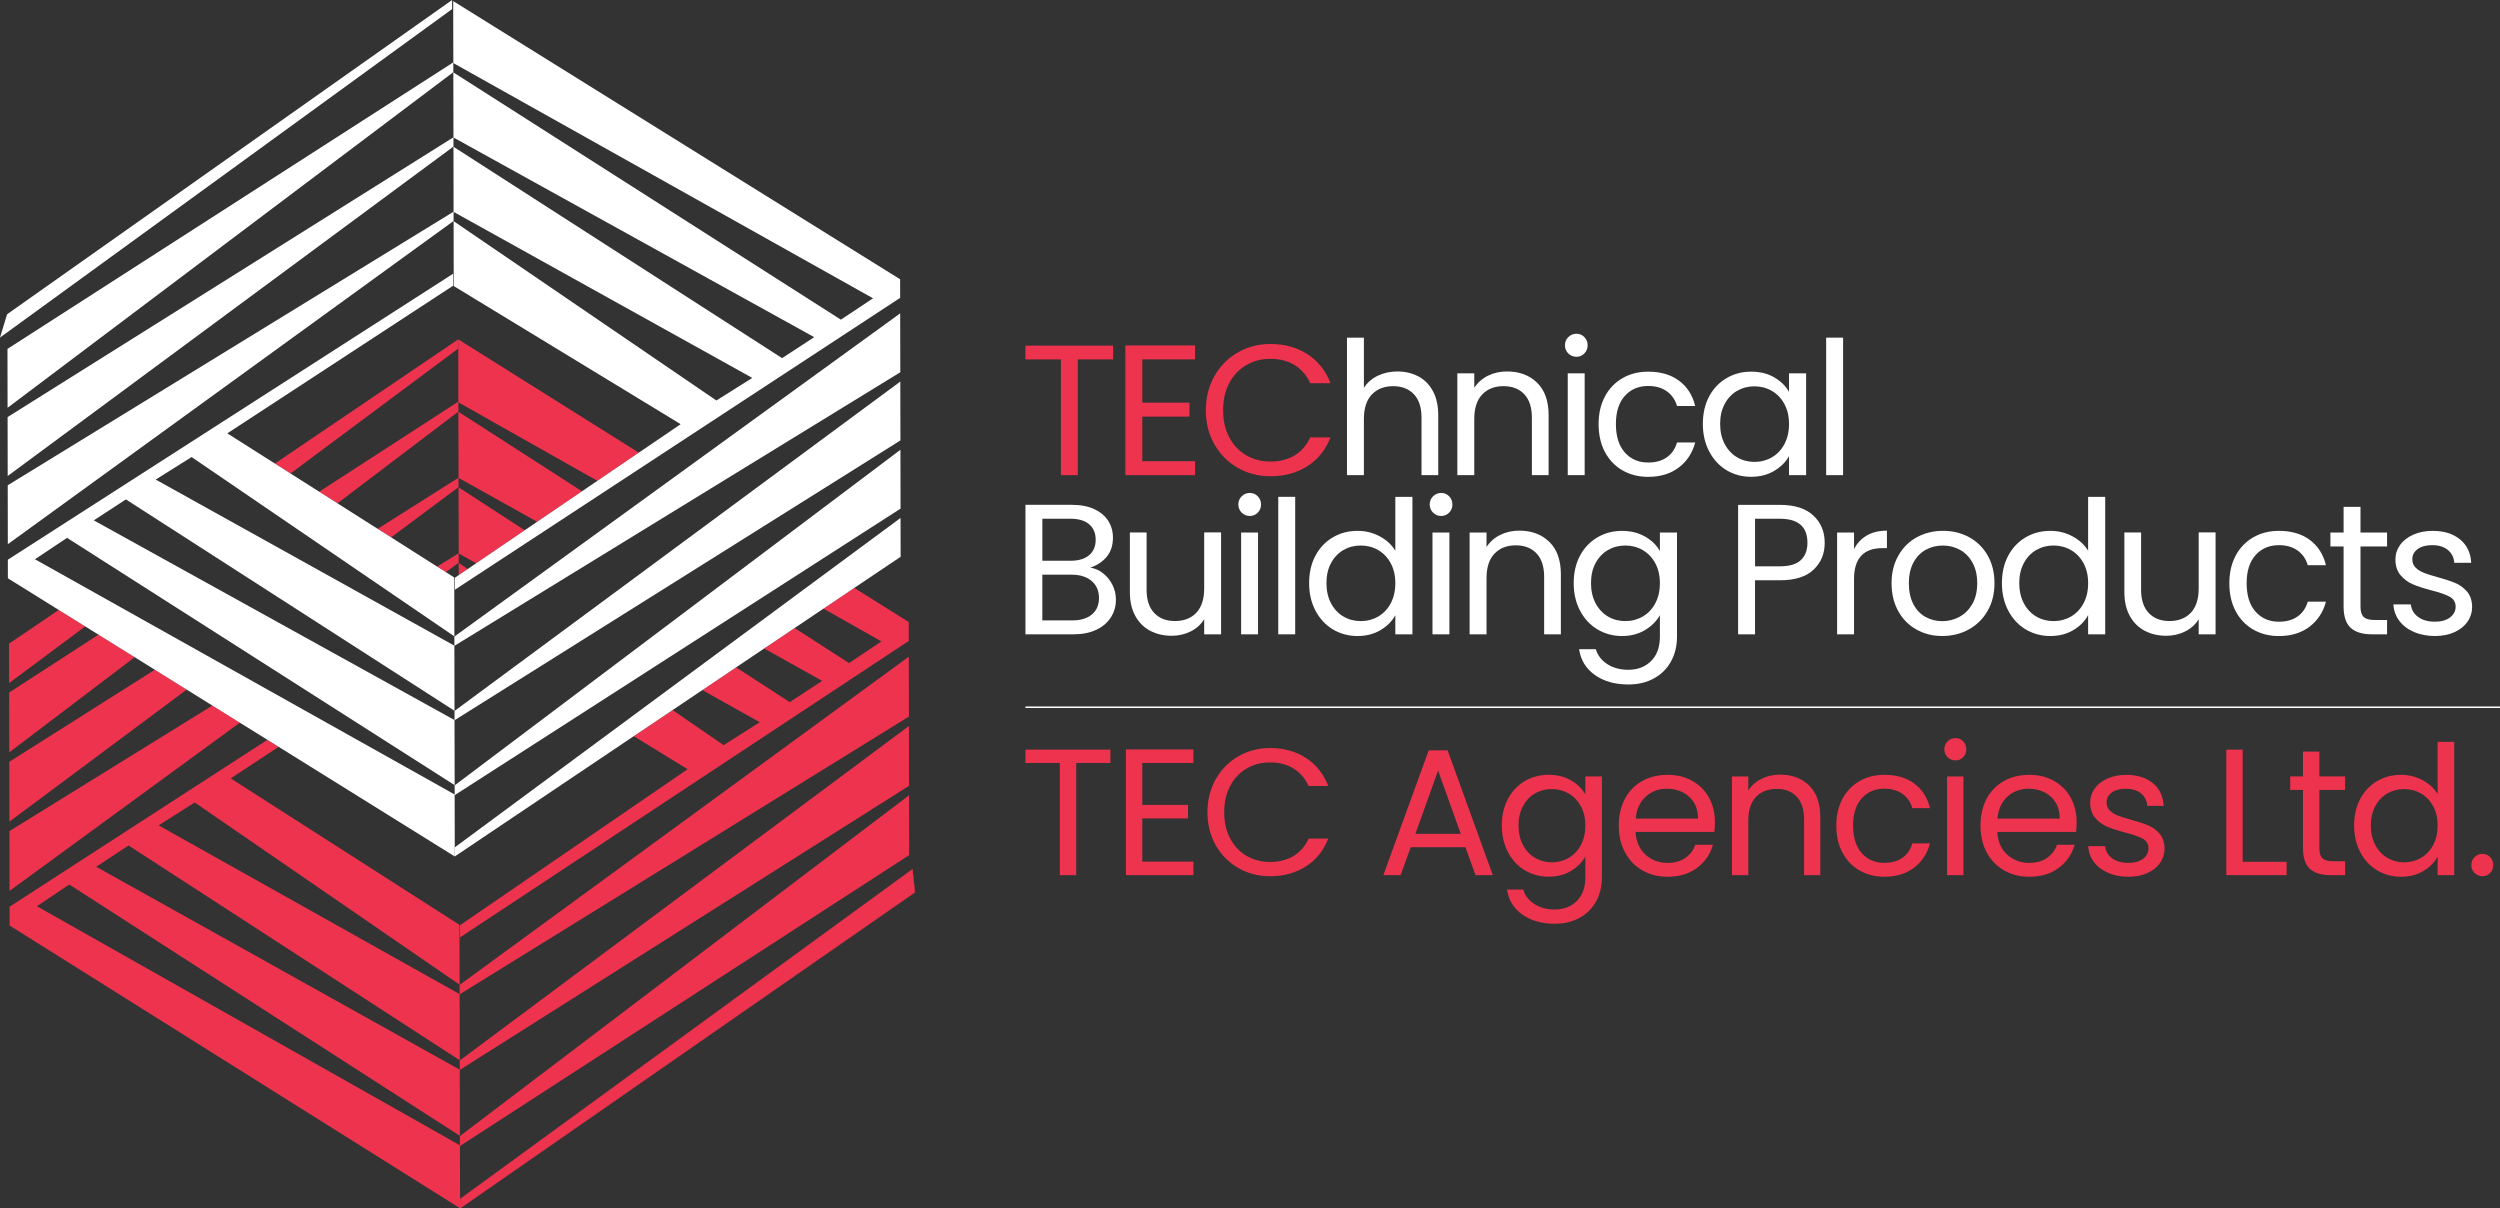 <svg xmlns="http://www.w3.org/2000/svg" id="Layer_2" width="1003.19" height="484.93" viewBox="0 0 1003.19 484.93"><rect x="0" y="0" width="1003.19" height="484.93" fill="#333333" stroke="none"/><defs><style>.cls-1{fill:none;}.cls-2,.cls-3{fill:#ee334e;}.cls-3{stroke:#ee334e;stroke-linecap:round;stroke-linejoin:round;stroke-width:.15px;}.cls-4{fill:#fff;}</style></defs><g id="Layer_1-2"><path class="cls-2" d="M446.67,138.7v5.52h-14.16v46.45h-6.79v-46.45h-14.24v-5.52h35.19Z"></path><path class="cls-2" d="M458.38,144.22v17.37h18.94v5.59h-18.94v17.89h21.17v5.59h-27.96v-52.04h27.96v5.59h-21.17Z"></path><path class="cls-2" d="M487.3,150.96c2.28-4.05,5.4-7.22,9.36-9.5,3.95-2.29,8.34-3.43,13.16-3.43,5.67,0,10.61,1.37,14.84,4.1s7.31,6.61,9.24,11.63h-8.12c-1.44-3.13-3.52-5.54-6.23-7.23-2.71-1.69-5.95-2.53-9.73-2.53s-6.88.85-9.76,2.53c-2.89,1.69-5.15,4.09-6.79,7.19-1.64,3.11-2.46,6.75-2.46,10.92s.82,7.74,2.46,10.85,3.9,5.51,6.79,7.19c2.88,1.69,6.14,2.53,9.76,2.53s7.02-.83,9.73-2.5c2.71-1.67,4.78-4.06,6.23-7.19h8.12c-1.94,4.97-5.02,8.81-9.24,11.52-4.22,2.71-9.17,4.06-14.84,4.06-4.82,0-9.21-1.13-13.16-3.39-3.95-2.26-7.07-5.41-9.36-9.43-2.29-4.03-3.43-8.57-3.43-13.64s1.14-9.63,3.43-13.68Z"></path><path class="cls-4" d="M569.16,151.04c2.48,1.32,4.44,3.29,5.85,5.93,1.42,2.64,2.12,5.84,2.12,9.62v24.08h-6.71v-23.11c0-4.08-1.02-7.19-3.06-9.36-2.04-2.16-4.82-3.24-8.35-3.24s-6.42,1.12-8.54,3.35c-2.11,2.24-3.17,5.49-3.17,9.77v22.59h-6.79v-55.17h6.79v20.13c1.34-2.09,3.19-3.7,5.55-4.85,2.36-1.14,5.01-1.72,7.94-1.72,3.08,0,5.86.66,8.35,1.98Z"></path><path class="cls-4" d="M616.8,153.57c3.08,3.01,4.62,7.34,4.62,13.01v24.08h-6.71v-23.11c0-4.08-1.02-7.19-3.06-9.36-2.04-2.16-4.82-3.24-8.35-3.24s-6.42,1.12-8.54,3.35c-2.11,2.24-3.17,5.49-3.17,9.77v22.59h-6.79v-40.85h6.79v5.81c1.34-2.09,3.17-3.7,5.48-4.85,2.31-1.14,4.86-1.72,7.64-1.72,4.97,0,9,1.51,12.08,4.51Z"></path><path class="cls-4" d="M629.32,141.83c-.89-.89-1.34-1.99-1.34-3.28s.45-2.39,1.34-3.28c.9-.89,1.99-1.34,3.28-1.34s2.3.45,3.17,1.34c.87.89,1.31,1.99,1.31,3.28s-.44,2.39-1.31,3.28c-.87.89-1.93,1.34-3.17,1.34s-2.39-.45-3.28-1.34ZM635.89,149.81v40.85h-6.79v-40.85h6.79Z"></path><path class="cls-4" d="M644.01,159.09c1.69-3.16,4.04-5.6,7.05-7.34,3.01-1.74,6.45-2.61,10.32-2.61,5.02,0,9.16,1.22,12.41,3.65s5.41,5.81,6.45,10.14h-7.3c-.7-2.49-2.05-4.45-4.06-5.89-2.01-1.44-4.51-2.16-7.49-2.16-3.88,0-7.01,1.33-9.39,3.99s-3.58,6.42-3.58,11.29,1.19,8.72,3.58,11.41,5.52,4.03,9.39,4.03c2.98,0,5.47-.69,7.45-2.09,1.99-1.39,3.36-3.38,4.1-5.96h7.3c-1.09,4.17-3.28,7.52-6.56,10.03s-7.38,3.77-12.3,3.77c-3.88,0-7.32-.87-10.32-2.61-3.01-1.74-5.36-4.2-7.05-7.38s-2.53-6.91-2.53-11.18.84-7.91,2.53-11.07Z"></path><path class="cls-4" d="M685.83,159.09c1.69-3.16,4.01-5.6,6.97-7.34,2.96-1.74,6.25-2.61,9.88-2.61s6.68.77,9.32,2.31c2.64,1.54,4.6,3.48,5.89,5.81v-7.45h6.86v40.85h-6.86v-7.61c-1.34,2.39-3.34,4.36-6,5.93s-5.75,2.35-9.28,2.35-6.91-.89-9.84-2.68c-2.93-1.79-5.24-4.3-6.93-7.53-1.69-3.23-2.53-6.91-2.53-11.03s.84-7.84,2.53-11ZM716.03,162.11c-1.24-2.29-2.92-4.04-5.03-5.26-2.11-1.22-4.44-1.83-6.97-1.83s-4.85.6-6.93,1.79-3.75,2.93-4.99,5.22c-1.24,2.29-1.86,4.97-1.86,8.05s.62,5.85,1.86,8.16c1.24,2.31,2.91,4.08,4.99,5.29,2.09,1.22,4.4,1.82,6.93,1.82s4.86-.61,6.97-1.82c2.11-1.22,3.79-2.98,5.03-5.29,1.24-2.31,1.86-5.01,1.86-8.09s-.62-5.76-1.86-8.05Z"></path><path class="cls-4" d="M739.59,135.49v55.17h-6.79v-55.17h6.79Z"></path><rect class="cls-4" x="411.48" y="283.49" width="591.71" height=".62"></rect><path class="cls-2" d="M445.58,300.81v5.35h-13.72v45.01h-6.58v-45.01h-13.8v-5.35h34.1Z"></path><path class="cls-2" d="M458.37,306.16v16.83h18.35v5.42h-18.35v17.34h20.52v5.42h-27.09v-50.43h27.09v5.42h-20.52Z"></path><path class="cls-2" d="M487.84,312.7c2.21-3.93,5.24-7,9.07-9.21,3.83-2.21,8.08-3.32,12.75-3.32,5.49,0,10.28,1.32,14.38,3.97,4.09,2.65,7.08,6.41,8.96,11.27h-7.87c-1.4-3.03-3.41-5.37-6.03-7.01s-5.77-2.46-9.43-2.46-6.67.82-9.46,2.46-4.98,3.96-6.57,6.97c-1.59,3.01-2.39,6.54-2.39,10.58s.8,7.5,2.39,10.51,3.78,5.34,6.57,6.97c2.79,1.64,5.95,2.46,9.46,2.46s6.8-.81,9.43-2.42c2.63-1.61,4.64-3.94,6.03-6.97h7.87c-1.88,4.82-4.86,8.54-8.96,11.16-4.09,2.63-8.88,3.94-14.38,3.94-4.67,0-8.92-1.1-12.75-3.29-3.83-2.19-6.85-5.24-9.07-9.14-2.21-3.9-3.32-8.31-3.32-13.22s1.11-9.33,3.32-13.26Z"></path><path class="cls-2" d="M588.05,339.97h-21.96l-4.05,11.2h-6.93l18.2-50.07h7.59l18.13,50.07h-6.94l-4.04-11.2ZM586.17,334.62l-9.1-25.43-9.1,25.43h18.2Z"></path><path class="cls-2" d="M630.42,313.16c2.58,1.49,4.49,3.37,5.74,5.63v-7.22h6.65v40.46c0,3.61-.77,6.83-2.31,9.64s-3.74,5.02-6.61,6.61c-2.87,1.59-6.2,2.39-10.01,2.39-5.2,0-9.54-1.23-13.01-3.69-3.47-2.45-5.52-5.8-6.14-10.04h6.5c.72,2.41,2.21,4.34,4.48,5.82,2.27,1.47,4.99,2.2,8.17,2.2,3.61,0,6.56-1.13,8.85-3.4,2.29-2.27,3.43-5.44,3.43-9.54v-8.31c-1.3,2.31-3.23,4.24-5.78,5.78-2.55,1.54-5.54,2.31-8.96,2.31s-6.71-.87-9.57-2.6c-2.87-1.73-5.12-4.16-6.75-7.3-1.64-3.13-2.46-6.69-2.46-10.69s.82-7.6,2.46-10.65c1.64-3.06,3.89-5.43,6.75-7.12,2.86-1.69,6.06-2.53,9.57-2.53s6.42.75,9,2.24ZM634.35,323.5c-1.2-2.22-2.83-3.91-4.88-5.1-2.05-1.18-4.3-1.77-6.75-1.77s-4.7.58-6.72,1.73c-2.02,1.16-3.64,2.84-4.84,5.06-1.2,2.22-1.81,4.82-1.81,7.8s.6,5.67,1.81,7.91c1.2,2.24,2.82,3.95,4.84,5.13,2.02,1.18,4.26,1.77,6.72,1.77s4.71-.59,6.75-1.77,3.67-2.89,4.88-5.13c1.2-2.24,1.81-4.85,1.81-7.84s-.6-5.59-1.81-7.8Z"></path><path class="cls-2" d="M687.96,333.83h-31.65c.24,3.9,1.58,6.95,4.01,9.14,2.43,2.19,5.38,3.29,8.85,3.29,2.84,0,5.21-.66,7.11-1.99s3.24-3.09,4.01-5.31h7.08c-1.06,3.81-3.18,6.9-6.36,9.28-3.18,2.39-7.13,3.58-11.85,3.58-3.76,0-7.12-.84-10.08-2.53s-5.29-4.08-6.97-7.19c-1.69-3.11-2.53-6.71-2.53-10.8s.82-7.68,2.46-10.76c1.64-3.08,3.94-5.46,6.9-7.12,2.96-1.66,6.37-2.49,10.22-2.49s7.08.82,9.97,2.46,5.12,3.89,6.68,6.75c1.57,2.87,2.35,6.1,2.35,9.72,0,1.25-.07,2.58-.22,3.97ZM679.72,322.02c-1.11-1.81-2.61-3.18-4.52-4.12s-4.01-1.41-6.32-1.41c-3.32,0-6.15,1.06-8.49,3.18-2.34,2.12-3.67,5.06-4.01,8.81h25c0-2.51-.55-4.66-1.66-6.47Z"></path><path class="cls-2" d="M725.96,315.22c2.99,2.91,4.48,7.12,4.48,12.61v23.34h-6.5v-22.4c0-3.95-.99-6.97-2.96-9.07s-4.67-3.14-8.09-3.14-6.23,1.08-8.27,3.25c-2.05,2.17-3.07,5.32-3.07,9.46v21.89h-6.57v-39.59h6.57v5.63c1.3-2.02,3.07-3.59,5.31-4.7,2.24-1.11,4.71-1.66,7.41-1.66,4.82,0,8.72,1.46,11.7,4.37Z"></path><path class="cls-2" d="M739.33,320.57c1.64-3.06,3.91-5.43,6.83-7.12s6.25-2.53,10.01-2.53c4.86,0,8.87,1.18,12.03,3.54s5.24,5.63,6.25,9.82h-7.08c-.68-2.41-1.99-4.31-3.94-5.71-1.95-1.39-4.37-2.09-7.26-2.09-3.76,0-6.79,1.29-9.1,3.86-2.31,2.58-3.47,6.23-3.47,10.95s1.16,8.45,3.47,11.05c2.31,2.6,5.35,3.9,9.1,3.9,2.89,0,5.3-.67,7.23-2.02s3.25-3.27,3.97-5.78h7.08c-1.06,4.05-3.18,7.29-6.36,9.72-3.18,2.43-7.15,3.65-11.92,3.65-3.76,0-7.09-.84-10.01-2.53s-5.19-4.07-6.83-7.15c-1.64-3.08-2.46-6.69-2.46-10.83s.82-7.67,2.46-10.73Z"></path><path class="cls-2" d="M781.52,303.84c-.87-.87-1.3-1.93-1.3-3.18s.43-2.31,1.3-3.18c.87-.87,1.93-1.3,3.18-1.3s2.23.43,3.07,1.3c.84.87,1.26,1.93,1.26,3.18s-.42,2.31-1.26,3.18c-.84.87-1.87,1.3-3.07,1.3s-2.31-.44-3.18-1.3ZM787.88,311.58v39.59h-6.57v-39.59h6.57Z"></path><path class="cls-2" d="M833.1,333.83h-31.65c.24,3.9,1.58,6.95,4.01,9.14,2.43,2.19,5.38,3.29,8.85,3.29,2.84,0,5.21-.66,7.11-1.99s3.24-3.09,4.01-5.31h7.08c-1.06,3.81-3.18,6.9-6.36,9.28-3.18,2.39-7.13,3.58-11.85,3.58-3.76,0-7.12-.84-10.08-2.53s-5.29-4.08-6.97-7.19c-1.69-3.11-2.53-6.71-2.53-10.8s.82-7.68,2.46-10.76c1.64-3.08,3.94-5.46,6.9-7.12,2.96-1.66,6.37-2.49,10.22-2.49s7.08.82,9.97,2.46,5.12,3.89,6.68,6.75c1.57,2.87,2.35,6.1,2.35,9.72,0,1.25-.07,2.58-.22,3.97ZM824.86,322.02c-1.11-1.81-2.61-3.18-4.52-4.12s-4.01-1.41-6.32-1.41c-3.32,0-6.15,1.06-8.49,3.18-2.34,2.12-3.67,5.06-4.01,8.81h25c0-2.51-.55-4.66-1.66-6.47Z"></path><path class="cls-2" d="M845.96,350.26c-2.41-1.04-4.31-2.48-5.71-4.34-1.4-1.85-2.17-3.98-2.31-6.39h6.79c.19,1.97,1.12,3.59,2.78,4.84s3.84,1.88,6.54,1.88c2.5,0,4.48-.55,5.92-1.66s2.17-2.5,2.17-4.19-.77-3.02-2.31-3.86c-1.54-.84-3.93-1.67-7.15-2.49-2.94-.77-5.34-1.55-7.19-2.35-1.85-.8-3.44-1.97-4.77-3.54-1.32-1.56-1.99-3.62-1.99-6.17,0-2.02.6-3.88,1.81-5.56,1.2-1.69,2.91-3.02,5.13-4.01,2.21-.99,4.74-1.48,7.59-1.48,4.38,0,7.92,1.11,10.62,3.33,2.7,2.21,4.14,5.25,4.34,9.1h-6.58c-.14-2.07-.97-3.73-2.49-4.98-1.52-1.25-3.55-1.88-6.1-1.88-2.36,0-4.24.5-5.64,1.52s-2.09,2.34-2.09,3.97c0,1.3.42,2.37,1.26,3.21s1.9,1.52,3.18,2.02c1.27.5,3.04,1.07,5.31,1.7,2.84.77,5.15,1.53,6.94,2.27,1.78.75,3.31,1.87,4.59,3.36,1.27,1.49,1.94,3.44,1.99,5.85,0,2.17-.6,4.12-1.81,5.85-1.2,1.73-2.9,3.09-5.1,4.08-2.19.99-4.71,1.48-7.55,1.48-3.03,0-5.76-.52-8.17-1.55Z"></path><path class="cls-2" d="M899.93,345.82h17.63v5.35h-24.2v-50.35h6.57v45.01Z"></path><path class="cls-2" d="M930.71,316.99v23.34c0,1.93.41,3.29,1.23,4.08.82.79,2.24,1.19,4.26,1.19h4.84v5.56h-5.92c-3.66,0-6.41-.84-8.24-2.53s-2.75-4.46-2.75-8.31v-23.34h-5.13v-5.42h5.13v-9.97h6.58v9.97h10.33v5.42h-10.33Z"></path><path class="cls-2" d="M947.11,320.57c1.64-3.06,3.89-5.43,6.75-7.12,2.86-1.69,6.08-2.53,9.64-2.53,3.08,0,5.95.71,8.6,2.13,2.65,1.42,4.67,3.29,6.07,5.6v-20.95h6.65v53.46h-6.65v-7.44c-1.3,2.36-3.23,4.3-5.78,5.82-2.55,1.52-5.54,2.28-8.96,2.28s-6.71-.87-9.57-2.6c-2.87-1.73-5.12-4.16-6.75-7.3-1.64-3.13-2.46-6.69-2.46-10.69s.82-7.6,2.46-10.65ZM976.36,323.5c-1.2-2.22-2.83-3.91-4.88-5.1-2.05-1.18-4.3-1.77-6.75-1.77s-4.7.58-6.72,1.73c-2.02,1.16-3.64,2.84-4.84,5.06-1.2,2.22-1.81,4.82-1.81,7.8s.6,5.67,1.81,7.91c1.2,2.24,2.82,3.95,4.84,5.13,2.02,1.18,4.26,1.77,6.72,1.77s4.71-.59,6.75-1.77,3.67-2.89,4.88-5.13c1.2-2.24,1.81-4.85,1.81-7.84s-.6-5.59-1.81-7.8Z"></path><path class="cls-2" d="M992.98,350.3c-.87-.87-1.3-1.93-1.3-3.18s.43-2.31,1.3-3.18c.87-.87,1.93-1.3,3.18-1.3s2.23.43,3.07,1.3c.84.87,1.26,1.93,1.26,3.18s-.42,2.31-1.26,3.18c-.84.87-1.87,1.3-3.07,1.3s-2.31-.44-3.18-1.3Z"></path><path class="cls-4" d="M442.68,230.09c1.57,1.24,2.81,2.78,3.73,4.62.92,1.84,1.38,3.8,1.38,5.89,0,2.64-.67,5.01-2.01,7.12s-3.29,3.78-5.85,4.99c-2.56,1.22-5.58,1.83-9.06,1.83h-19.38v-51.96h18.64c3.53,0,6.54.58,9.02,1.75,2.48,1.17,4.35,2.75,5.59,4.73,1.24,1.99,1.86,4.22,1.86,6.71,0,3.08-.83,5.63-2.5,7.64-1.66,2.01-3.86,3.47-6.6,4.36,1.89.3,3.62,1.07,5.18,2.31ZM418.27,225.01h11.41c3.18,0,5.64-.75,7.38-2.24,1.74-1.49,2.61-3.55,2.61-6.19s-.87-4.7-2.61-6.19c-1.74-1.49-4.25-2.24-7.53-2.24h-11.26v16.85ZM438.17,246.56c1.89-1.59,2.83-3.8,2.83-6.63s-1-5.16-2.98-6.82c-1.99-1.67-4.65-2.5-7.98-2.5h-11.78v18.34h12c3.38,0,6.01-.79,7.9-2.39Z"></path><path class="cls-4" d="M489.99,213.68v40.85h-6.78v-6.04c-1.29,2.09-3.09,3.72-5.41,4.88-2.31,1.17-4.86,1.75-7.64,1.75-3.18,0-6.04-.66-8.57-1.98-2.53-1.32-4.53-3.29-6-5.93-1.47-2.63-2.2-5.84-2.2-9.62v-23.93h6.71v23.03c0,4.03,1.02,7.12,3.06,9.28,2.04,2.16,4.82,3.24,8.35,3.24s6.48-1.12,8.57-3.35c2.09-2.24,3.13-5.49,3.13-9.77v-22.44h6.78Z"></path><path class="cls-4" d="M498.26,205.71c-.89-.89-1.34-1.99-1.34-3.28s.45-2.39,1.34-3.28c.9-.89,1.99-1.34,3.28-1.34s2.3.45,3.17,1.34c.87.89,1.31,1.99,1.31,3.28s-.44,2.39-1.31,3.28c-.87.89-1.93,1.34-3.17,1.34s-2.39-.45-3.28-1.34ZM504.82,213.68v40.85h-6.79v-40.85h6.79Z"></path><path class="cls-4" d="M519.73,199.37v55.17h-6.79v-55.17h6.79Z"></path><path class="cls-4" d="M527.86,222.97c1.69-3.16,4.01-5.6,6.97-7.34,2.96-1.74,6.28-2.61,9.95-2.61,3.18,0,6.14.73,8.87,2.2,2.73,1.47,4.82,3.39,6.26,5.78v-21.62h6.86v55.17h-6.86v-7.68c-1.34,2.44-3.33,4.44-5.97,6-2.63,1.57-5.72,2.35-9.24,2.35s-6.92-.89-9.88-2.68c-2.96-1.79-5.28-4.3-6.97-7.53-1.69-3.23-2.53-6.91-2.53-11.03s.84-7.84,2.53-11ZM558.05,225.99c-1.24-2.29-2.92-4.04-5.03-5.26-2.11-1.22-4.44-1.83-6.97-1.83s-4.85.6-6.93,1.79-3.75,2.93-4.99,5.22c-1.24,2.29-1.86,4.97-1.86,8.05s.62,5.85,1.86,8.16c1.24,2.31,2.91,4.08,4.99,5.29,2.09,1.22,4.4,1.82,6.93,1.82s4.86-.61,6.97-1.82c2.11-1.22,3.79-2.98,5.03-5.29,1.24-2.31,1.86-5.01,1.86-8.09s-.62-5.76-1.86-8.05Z"></path><path class="cls-4" d="M575.05,205.71c-.89-.89-1.34-1.99-1.34-3.28s.45-2.39,1.34-3.28c.9-.89,1.99-1.34,3.28-1.34s2.3.45,3.17,1.34c.87.89,1.31,1.99,1.31,3.28s-.44,2.39-1.31,3.28c-.87.89-1.93,1.34-3.17,1.34s-2.39-.45-3.28-1.34ZM581.61,213.68v40.85h-6.79v-40.85h6.79Z"></path><path class="cls-4" d="M621.72,217.45c3.08,3.01,4.62,7.34,4.62,13.01v24.08h-6.71v-23.11c0-4.08-1.02-7.19-3.06-9.36-2.04-2.16-4.82-3.24-8.35-3.24s-6.42,1.12-8.54,3.35c-2.11,2.24-3.17,5.49-3.17,9.77v22.59h-6.79v-40.85h6.79v5.81c1.34-2.09,3.17-3.7,5.48-4.85,2.31-1.14,4.86-1.72,7.64-1.72,4.97,0,9,1.51,12.08,4.51Z"></path><path class="cls-4" d="M660.15,215.32c2.66,1.54,4.63,3.48,5.93,5.81v-7.45h6.86v41.75c0,3.73-.79,7.05-2.39,9.95-1.59,2.91-3.86,5.18-6.82,6.82s-6.4,2.46-10.32,2.46c-5.37,0-9.84-1.27-13.42-3.8s-5.69-5.99-6.34-10.36h6.71c.75,2.49,2.28,4.48,4.62,6,2.34,1.51,5.15,2.27,8.43,2.27,3.73,0,6.77-1.17,9.13-3.5,2.36-2.34,3.54-5.62,3.54-9.84v-8.57c-1.34,2.39-3.33,4.37-5.97,5.97-2.63,1.59-5.72,2.39-9.24,2.39s-6.92-.89-9.88-2.68c-2.96-1.79-5.28-4.3-6.97-7.53-1.69-3.23-2.53-6.91-2.53-11.03s.84-7.84,2.53-11,4.01-5.6,6.97-7.34c2.96-1.74,6.25-2.61,9.88-2.61s6.62.77,9.28,2.31ZM664.21,225.99c-1.24-2.29-2.92-4.04-5.03-5.26-2.11-1.22-4.44-1.83-6.97-1.83s-4.85.6-6.93,1.79-3.75,2.93-4.99,5.22c-1.24,2.29-1.86,4.97-1.86,8.05s.62,5.85,1.86,8.16c1.24,2.31,2.91,4.08,4.99,5.29,2.09,1.22,4.4,1.82,6.93,1.82s4.86-.61,6.97-1.82c2.11-1.22,3.79-2.98,5.03-5.29,1.24-2.31,1.86-5.01,1.86-8.09s-.62-5.76-1.86-8.05Z"></path><path class="cls-4" d="M727.77,228.56c-2.96,2.86-7.47,4.29-13.53,4.29h-9.99v21.7h-6.79v-51.96h16.78c5.86,0,10.32,1.42,13.38,4.25,3.06,2.83,4.59,6.49,4.59,10.96s-1.48,7.92-4.44,10.77ZM722.59,224.79c1.79-1.64,2.69-3.97,2.69-7.01,0-6.41-3.68-9.62-11.03-9.62h-9.99v19.09h9.99c3.78,0,6.56-.82,8.35-2.46Z"></path><path class="cls-4" d="M749.09,214.88c2.21-1.29,4.91-1.94,8.09-1.94v7.01h-1.79c-7.61,0-11.41,4.13-11.41,12.38v22.22h-6.79v-40.85h6.79v6.63c1.19-2.33,2.89-4.15,5.11-5.44Z"></path><path class="cls-4" d="M769,252.6c-3.11-1.74-5.54-4.21-7.31-7.42-1.76-3.21-2.65-6.92-2.65-11.15s.91-7.87,2.72-11.07c1.81-3.21,4.29-5.67,7.42-7.38,3.13-1.71,6.64-2.57,10.51-2.57s7.38.86,10.51,2.57c3.13,1.71,5.6,4.16,7.42,7.34,1.81,3.18,2.72,6.88,2.72,11.11s-.93,7.94-2.79,11.15c-1.86,3.21-4.39,5.68-7.57,7.42-3.18,1.74-6.71,2.61-10.59,2.61s-7.3-.87-10.4-2.61ZM786.25,247.53c2.14-1.14,3.86-2.86,5.18-5.14s1.98-5.07,1.98-8.35-.65-6.06-1.94-8.35c-1.29-2.28-2.98-3.99-5.07-5.1-2.09-1.12-4.35-1.68-6.78-1.68s-4.76.56-6.82,1.68c-2.06,1.12-3.72,2.82-4.96,5.1-1.24,2.29-1.86,5.07-1.86,8.35s.61,6.14,1.82,8.43c1.22,2.29,2.85,3.99,4.88,5.11,2.04,1.12,4.28,1.68,6.71,1.68s4.72-.57,6.86-1.71Z"></path><path class="cls-4" d="M805.86,222.97c1.69-3.16,4.01-5.6,6.97-7.34,2.96-1.74,6.28-2.61,9.95-2.61,3.18,0,6.14.73,8.87,2.2,2.73,1.47,4.82,3.39,6.26,5.78v-21.62h6.86v55.17h-6.86v-7.68c-1.34,2.44-3.33,4.44-5.97,6-2.63,1.57-5.72,2.35-9.24,2.35s-6.92-.89-9.88-2.68c-2.96-1.79-5.28-4.3-6.97-7.53-1.69-3.23-2.53-6.91-2.53-11.03s.84-7.84,2.53-11ZM836.06,225.99c-1.24-2.29-2.92-4.04-5.03-5.26-2.11-1.22-4.44-1.83-6.97-1.83s-4.85.6-6.93,1.79-3.75,2.93-4.99,5.22c-1.24,2.29-1.86,4.97-1.86,8.05s.62,5.85,1.86,8.16c1.24,2.31,2.91,4.08,4.99,5.29,2.09,1.22,4.4,1.82,6.93,1.82s4.86-.61,6.97-1.82c2.11-1.22,3.79-2.98,5.03-5.29,1.24-2.31,1.86-5.01,1.86-8.09s-.62-5.76-1.86-8.05Z"></path><path class="cls-4" d="M889.06,213.68v40.85h-6.78v-6.04c-1.29,2.09-3.09,3.72-5.41,4.88-2.31,1.17-4.86,1.75-7.64,1.75-3.18,0-6.04-.66-8.57-1.98-2.53-1.32-4.53-3.29-6-5.93-1.47-2.63-2.2-5.84-2.2-9.62v-23.93h6.71v23.03c0,4.03,1.02,7.12,3.06,9.28,2.04,2.16,4.82,3.24,8.35,3.24s6.48-1.12,8.57-3.35c2.09-2.24,3.13-5.49,3.13-9.77v-22.44h6.78Z"></path><path class="cls-4" d="M897.11,222.97c1.69-3.16,4.04-5.6,7.05-7.34,3.01-1.74,6.45-2.61,10.32-2.61,5.02,0,9.16,1.22,12.41,3.65s5.41,5.81,6.45,10.14h-7.3c-.7-2.49-2.05-4.45-4.06-5.89-2.01-1.44-4.51-2.16-7.49-2.16-3.88,0-7.01,1.33-9.39,3.99-2.39,2.66-3.58,6.42-3.58,11.29s1.19,8.72,3.58,11.41,5.52,4.03,9.39,4.03c2.98,0,5.47-.69,7.45-2.09,1.99-1.39,3.36-3.38,4.1-5.96h7.3c-1.09,4.17-3.28,7.52-6.56,10.03s-7.38,3.77-12.3,3.77c-3.88,0-7.32-.87-10.32-2.61-3.01-1.74-5.36-4.2-7.05-7.38s-2.53-6.91-2.53-11.18.84-7.91,2.53-11.07Z"></path><path class="cls-4" d="M947.21,219.27v24.08c0,1.99.42,3.39,1.27,4.21.84.82,2.31,1.23,4.4,1.23h4.99v5.74h-6.11c-3.78,0-6.61-.87-8.5-2.61-1.89-1.74-2.83-4.6-2.83-8.57v-24.08h-5.29v-5.59h5.29v-10.29h6.78v10.29h10.66v5.59h-10.66Z"></path><path class="cls-4" d="M968.69,253.61c-2.49-1.07-4.45-2.56-5.89-4.47-1.44-1.91-2.24-4.11-2.39-6.6h7.01c.2,2.04,1.15,3.7,2.87,4.99,1.71,1.29,3.96,1.94,6.75,1.94,2.58,0,4.62-.57,6.11-1.71,1.49-1.14,2.24-2.58,2.24-4.32s-.8-3.12-2.39-3.99c-1.59-.87-4.05-1.73-7.38-2.57-3.03-.79-5.5-1.6-7.42-2.42s-3.55-2.04-4.92-3.65c-1.37-1.61-2.05-3.74-2.05-6.37,0-2.09.62-4,1.86-5.74,1.24-1.74,3.01-3.12,5.29-4.14,2.28-1.02,4.9-1.53,7.83-1.53,4.52,0,8.17,1.14,10.96,3.43,2.78,2.29,4.28,5.42,4.47,9.39h-6.79c-.15-2.14-1.01-3.85-2.57-5.15-1.57-1.29-3.66-1.94-6.3-1.94-2.44,0-4.37.52-5.81,1.57-1.44,1.04-2.16,2.41-2.16,4.1,0,1.34.44,2.45,1.3,3.32s1.96,1.57,3.28,2.09c1.32.52,3.14,1.11,5.48,1.75,2.93.8,5.32,1.58,7.16,2.35,1.84.77,3.42,1.93,4.73,3.46,1.32,1.54,2,3.56,2.05,6.04,0,2.24-.62,4.25-1.86,6.04-1.24,1.79-3,3.2-5.26,4.21-2.26,1.02-4.86,1.53-7.79,1.53-3.13,0-5.94-.54-8.43-1.6Z"></path><polygon class="cls-1" points="304.87 289.82 281.83 276.91 269.89 284.93 290.36 299.01 304.87 289.82"></polygon><polygon class="cls-1" points="353.7 257.38 330.44 244.23 318.85 252.02 340.7 266.08 353.7 257.38"></polygon><polygon class="cls-1" points="329.9 273.21 306.64 260.22 295.38 267.79 316.91 281.76 329.9 273.21"></polygon><polygon class="cls-3" points="184.61 481.15 184.62 484.85 367.11 358.07 366.15 348.83 184.61 481.15"></polygon><polygon class="cls-1" points="182.5 231.86 184.08 230.78 184.07 225.88 187.66 228.35 191.08 226.03 184.06 222.09 184.01 195.55 210.56 212.77 215.55 209.38 184 191.77 184 195.47 156.94 215.63 175.41 227.36 184.06 222.01 184.07 225.8 178.9 229.58 182.28 231.73 182.28 232 182.5 232.13 182.5 231.86"></polygon><polygon class="cls-1" points="183.94 165.23 233.54 197.14 239.7 192.95 183.93 161.44 183.88 136.17 256.33 181.64 272.9 170.37 182.81 115.53 92.17 174.5 110.3 186.01 183.87 136.17 183.88 139.87 116.57 190 128.09 197.31 183.93 161.15 183.94 165.16 135.42 201.97 151.55 212.21 184 191.69 183.94 165.23"></polygon><polygon class="cls-2" points="184.62 484.85 184.56 459.87 184.56 459.87 184.56 459.58 14.8 363.65 27.79 354.93 184.55 455.79 184.5 429.25 38.6 347.81 51.58 339.27 184.49 425.46 184.44 399 184.43 399 184.43 398.92 63.63 331.19 78.13 322.01 184.43 395.14 184.38 371.13 92.58 312.35 111.81 299.68 107.3 296.87 3.85 363.83 3.86 371.4 184.62 484.85"></polygon><polygon class="cls-2" points="183.87 136.17 110.3 186.01 116.57 190 183.88 139.87 183.87 136.17"></polygon><polygon class="cls-2" points="3.63 258.28 3.66 274.1 34.19 251.36 23.58 244.76 3.63 258.28"></polygon><polygon class="cls-2" points="3.78 333.5 3.83 357.5 96.23 289.99 85.22 283.13 3.78 333.5"></polygon><polygon class="cls-2" points="184.06 222.01 175.41 227.36 178.9 229.58 184.07 225.8 184.06 222.01"></polygon><polygon class="cls-2" points="3.73 305.69 3.78 329.7 74.92 276.72 62.13 268.76 3.73 305.69"></polygon><polygon class="cls-2" points="184 191.77 184 191.77 184 191.69 151.55 212.21 156.94 215.63 184 195.47 184 191.77"></polygon><polygon class="cls-2" points="3.67 277.9 3.72 301.9 54.04 263.72 39.52 254.68 3.67 277.9"></polygon><polygon class="cls-2" points="183.93 161.15 128.09 197.31 135.42 201.97 183.94 165.16 183.93 161.15"></polygon><polygon class="cls-2" points="184.08 230.78 187.66 228.35 184.07 225.88 184.08 230.78"></polygon><polygon class="cls-2" points="184.06 222.09 191.08 226.03 210.56 212.77 184.01 195.55 184.06 222.09"></polygon><polygon class="cls-2" points="353.7 257.38 340.7 266.08 318.85 252.02 306.64 260.22 329.9 273.21 316.91 281.76 295.38 267.79 281.83 276.91 304.87 289.82 290.36 299.01 269.89 284.93 254.3 295.41 275.91 308.67 184.59 371.27 184.6 376.15 364.66 257.2 364.65 249.62 342.81 235.91 330.44 244.23 353.7 257.38"></polygon><polygon class="cls-2" points="183.93 161.44 239.7 192.95 256.33 181.64 183.88 136.17 183.93 161.44"></polygon><polygon class="cls-2" points="184 191.69 184 191.77 184 191.77 215.55 209.38 233.54 197.14 183.94 165.23 184 191.69"></polygon><polygon class="cls-2" points="184.44 399 364.73 287.53 364.67 263.52 184.43 395.21 184.43 398.92 184.43 399 184.44 399"></polygon><polygon class="cls-2" points="184.5 429.33 364.78 315.32 364.73 291.32 184.49 425.54 184.5 429.33"></polygon><polygon class="cls-2" points="184.56 459.87 364.84 343.12 364.79 319.12 184.55 455.87 184.56 459.58 184.56 459.87 184.56 459.87"></polygon><polygon class="cls-4" points="182.49 343.68 182.48 340.03 182.48 340.03 182.44 318.8 14.02 224.41 26.91 215.83 182.44 315.06 182.39 289.02 182.39 289.02 182.39 288.94 37.64 208.81 50.52 200.4 182.38 285.22 182.33 259.17 182.33 259.17 182.33 259.09 62.48 192.44 76.88 183.4 182.33 255.36 182.28 232 182.28 231.73 178.9 229.58 175.41 227.36 156.94 215.63 151.55 212.21 135.42 201.97 128.09 197.31 116.57 190 110.3 186.01 92.17 174.5 91.21 173.9 181.86 114.63 181.85 109.82 3.15 224.59 3.16 231.77 3.16 232.05 23.58 244.76 34.19 251.36 39.52 254.68 54.04 263.72 62.13 268.76 74.92 276.72 85.22 283.13 96.23 289.99 107.3 296.87 111.81 299.68 182.49 343.68"></polygon><polygon class="cls-4" points="181.42 3.64 181.41 0 2.84 126.11 2.23 128.11 0 135.46 2.24 133.83 181.42 3.64"></polygon><polygon class="cls-4" points="182.01 84.94 3.1 194.73 3.14 218.37 182.02 88.67 182.01 85.02 182.01 85.02 182.01 84.94"></polygon><polygon class="cls-4" points="181.97 58.81 181.96 55.09 3.05 167.36 3.09 191 181.97 58.81"></polygon><polygon class="cls-4" points="181.91 28.97 181.9 25.02 3 140 3.04 163.63 181.91 28.97"></polygon><polygon class="cls-4" points="181.86 .44 181.91 25.31 350.33 119.7 337.43 128.27 181.91 29.04 181.96 55.17 326.72 135.29 313.83 143.71 181.97 58.89 182.01 84.94 182.01 85.02 182.01 85.02 301.87 151.65 287.47 160.71 182.02 88.74 182.06 109.82 182.07 114.78 273.13 170.21 272.9 170.37 256.33 181.64 239.7 192.95 233.54 197.14 215.55 209.38 210.56 212.77 191.08 226.03 187.66 228.35 184.08 230.78 182.5 231.86 182.5 232.13 182.5 236.67 360.47 120.01 361.21 119.52 361.2 112.06 360.45 111.6 181.86 .44"></polygon><polygon class="cls-4" points="182.48 340.03 182.48 340.03 182.49 343.68 254.3 295.41 269.89 284.93 281.83 276.91 295.38 267.79 306.64 260.22 318.85 252.02 330.44 244.23 342.81 235.91 361.4 223.42 361.37 207.84 360.63 208.39 182.48 340.03"></polygon><polygon class="cls-4" points="182.33 255.43 182.33 259.09 182.33 259.17 182.33 259.17 360.52 149.83 361.27 149.38 361.22 125.74 360.48 126.28 182.33 255.43"></polygon><polygon class="cls-4" points="182.38 285.29 182.39 288.94 182.39 289.02 182.39 289.02 360.57 177.2 361.32 176.74 361.27 153.11 360.53 153.66 182.38 285.29"></polygon><polygon class="cls-4" points="182.44 315.15 182.44 319.09 360.62 204.58 361.37 204.1 361.32 180.48 360.58 181.04 182.44 315.15"></polygon></g></svg>
